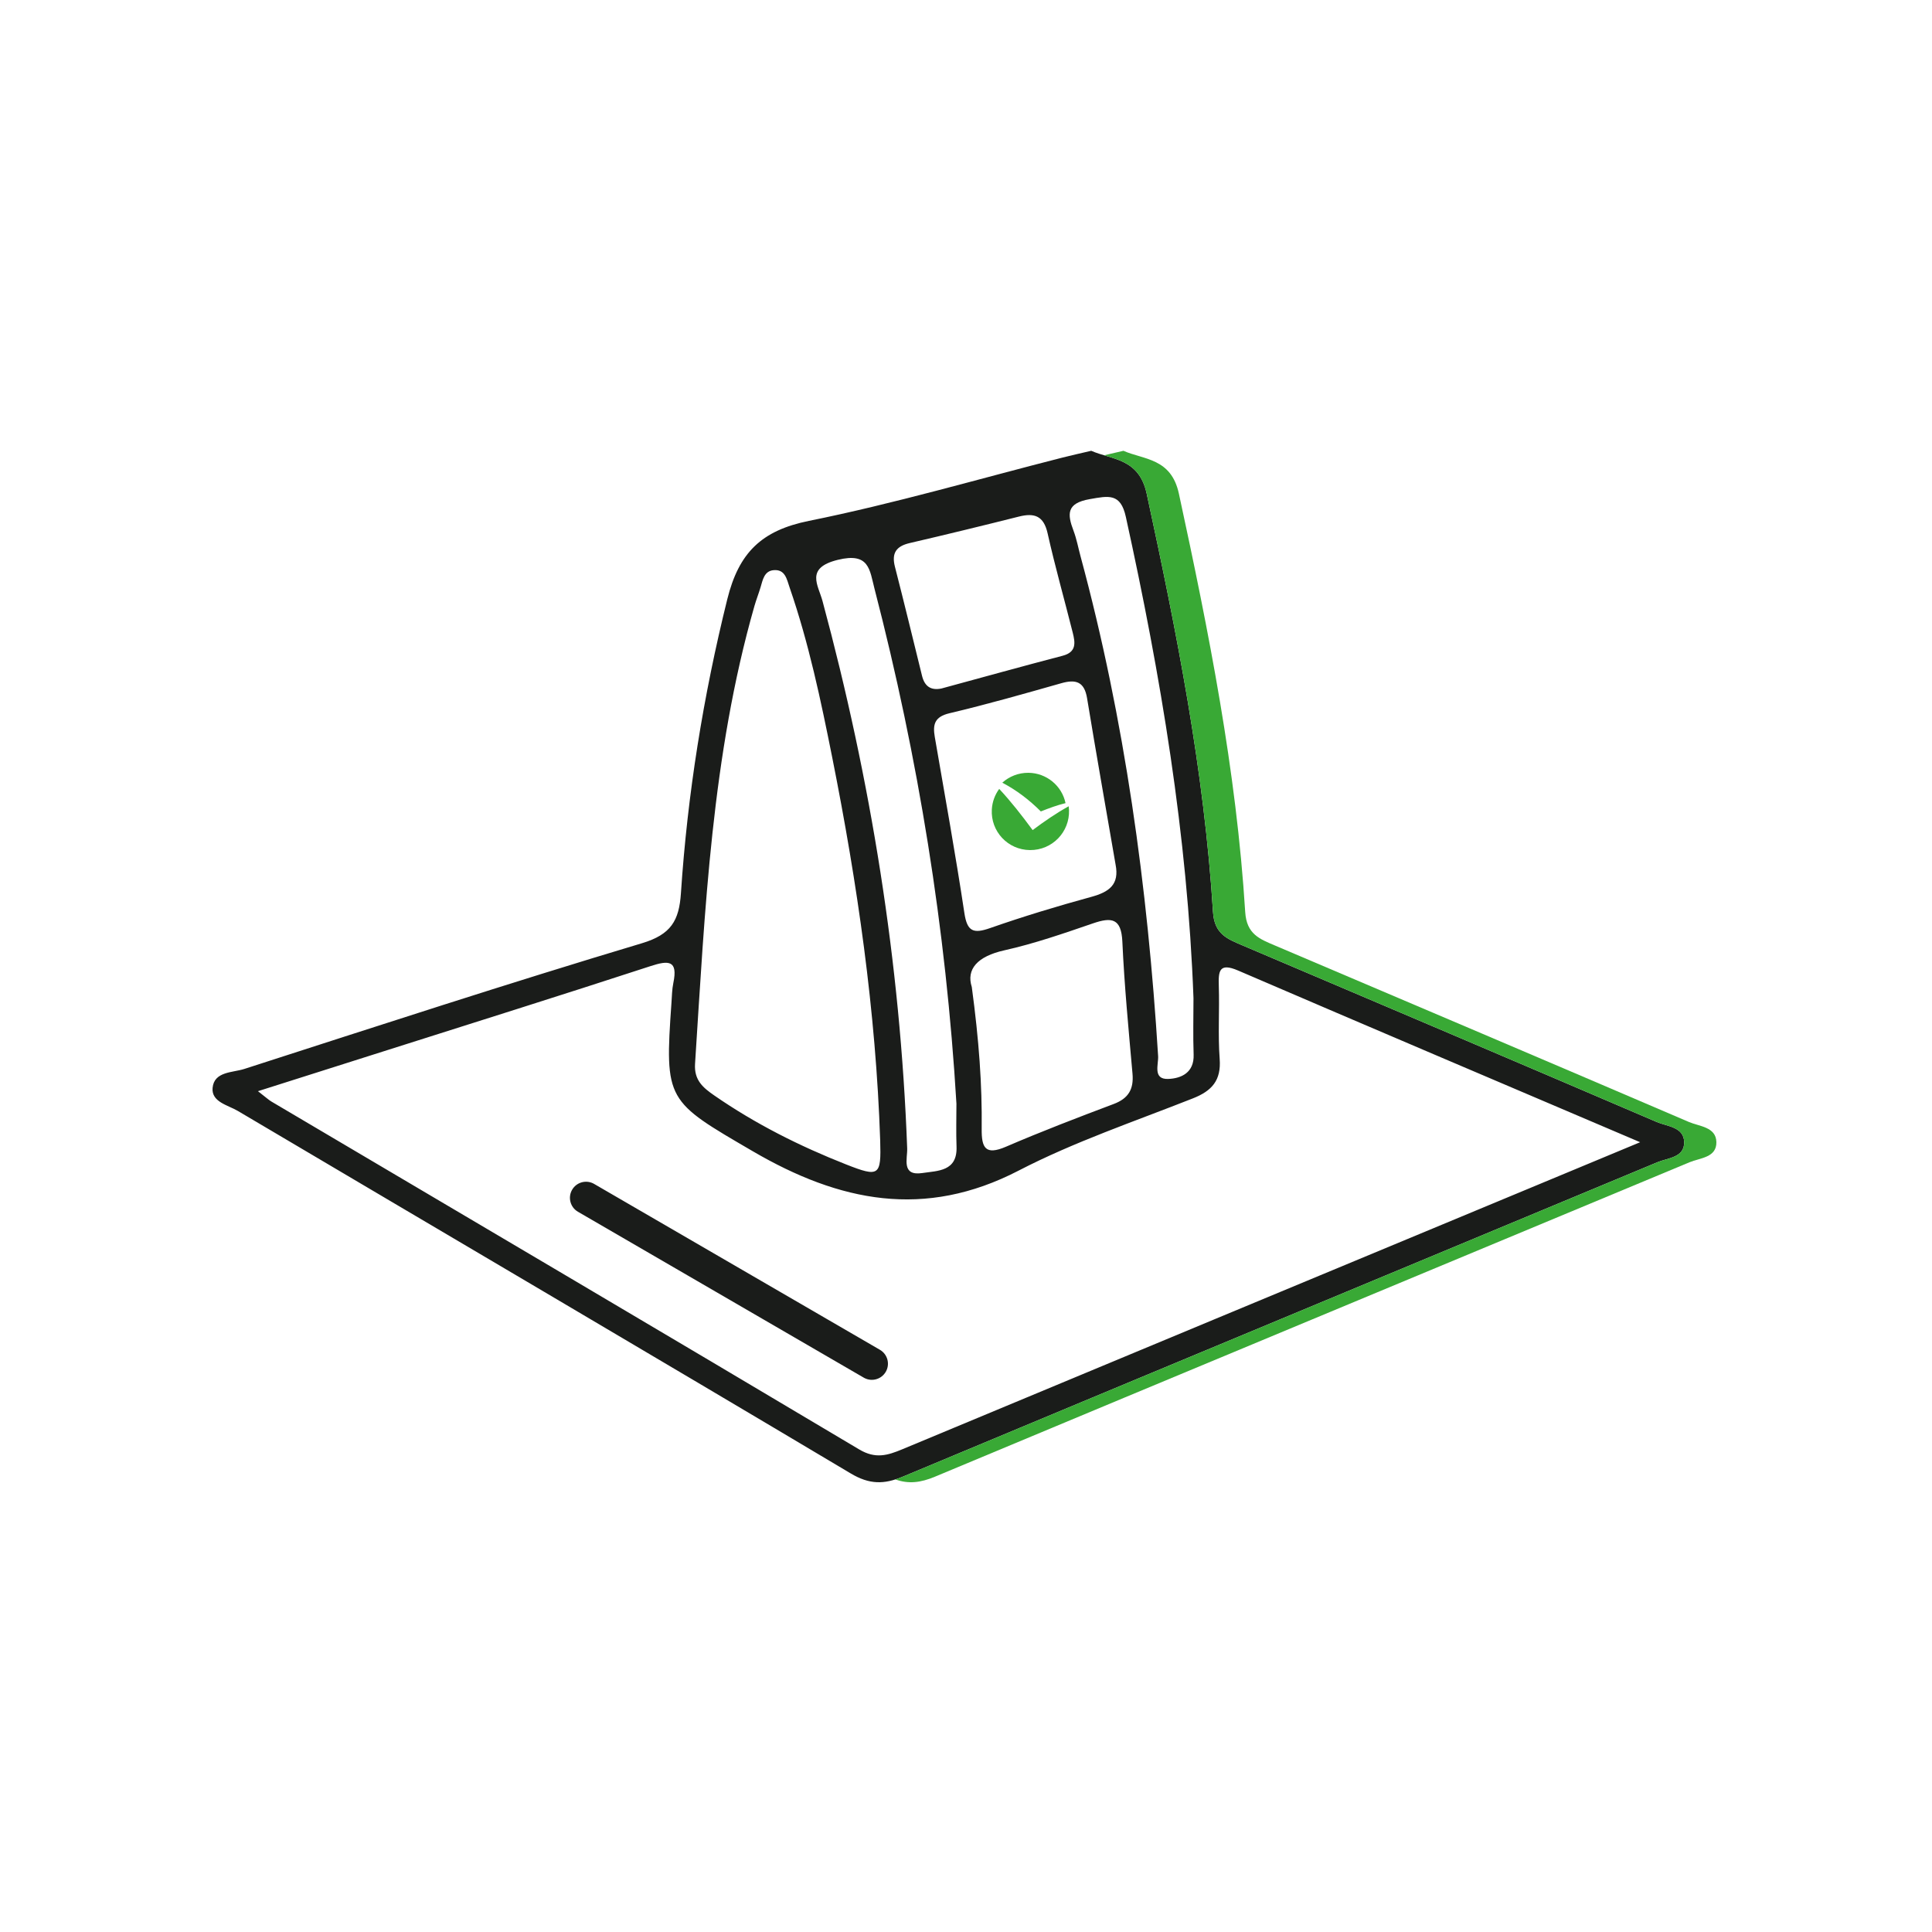 <?xml version="1.0" encoding="UTF-8"?>
<svg width="300px" height="300px" viewBox="0 0 300 300" version="1.1" xmlns="http://www.w3.org/2000/svg" xmlns:xlink="http://www.w3.org/1999/xlink">
    <!-- Generator: Sketch 63.1 (92452) - https://sketch.com -->
    <title>icon/lines/container-enterre/green@2x</title>
    <desc>Created with Sketch.</desc>
    <g id="icon/lines/container-enterre/green" stroke="none" stroke-width="1" fill="none" fill-rule="evenodd">
        <rect id="Rectangle" fill="#D8D8D8" opacity="0" x="0" y="0" width="300" height="300"></rect>
        <g id="icon/lines/container-enterre" transform="translate(33, 70)">
            <g>
                <g>
                    <g>
                        <path d="M136.444,-2.55795385e-13 C139.632,1.399 143.858,1.119 145.057,6.653 C149.706,28.128 153.986,49.646 155.355,71.616 C155.571,75.073 157.606,75.809 159.969,76.815 C181.409,85.933 202.855,95.04 224.267,104.225 C225.879,104.917 228.467,104.981 228.518,107.338 C228.57,109.759 225.989,109.792 224.364,110.469 C185.309,126.757 146.228,142.981 107.186,159.298 C104.261,160.52 102,160.523 99.105,158.798 C67.438,139.941 35.656,121.274 3.935,102.507 C2.397,101.597 -0.189,101.121 0.011,98.931 C0.245,96.363 3.118,96.571 4.933,95.987 C25.479,89.365 46.003,82.657 66.68,76.465 C71.196,75.113 72.451,72.956 72.733,68.706 C73.756,53.283 76.199,38.093 79.932,23.05 C81.725,15.825 85.237,12.369 92.627,10.878 C105.882,8.205 118.904,4.38 132.025,1.042 C133.353,0.704 134.693,0.412 136.444,-2.55795385e-13 Z M68.017,80.017 C54.158,84.542 40.246,88.902 26.351,93.316 C20.201,95.271 14.05,97.219 7.055,99.439 C8.349,100.441 8.72,100.797 9.151,101.051 C39.586,119.039 70.05,136.979 100.423,155.071 C102.947,156.574 104.827,155.993 107.097,155.048 C139.555,141.516 172.028,128.019 204.496,114.513 C209.93,112.253 215.361,109.993 221.681,107.363 C200.234,98.219 179.726,89.515 159.262,80.708 C156.298,79.432 156.181,80.791 156.256,83.11 C156.378,86.884 156.11,90.68 156.391,94.437 C156.641,97.773 155.177,99.392 152.243,100.551 C143.154,104.145 133.814,107.298 125.168,111.773 C110.544,119.344 97.325,116.599 83.912,108.776 C70.482,100.942 70.186,101.003 71.265,85.701 C71.338,84.673 71.349,83.629 71.557,82.627 C72.288,79.098 70.841,79.095 68.017,80.017 Z M59.104,113.757 L59.255,113.838 L103.635,139.597 C104.829,140.29 105.235,141.82 104.542,143.014 C103.878,144.158 102.445,144.579 101.276,144.002 L101.125,143.921 L56.745,118.162 C55.551,117.469 55.145,115.939 55.838,114.745 C56.502,113.601 57.935,113.18 59.104,113.757 Z M97.092,16.933 C91.993,18.188 94.048,20.84 94.721,23.333 C102.241,51.182 106.802,79.48 107.867,108.326 C107.925,109.911 106.919,112.651 110.233,112.147 C112.621,111.784 115.674,111.918 115.53,108.047 C115.446,105.823 115.514,103.595 115.514,101.37 C113.903,74.293 109.6,47.67 102.798,21.437 C102.028,18.472 101.999,15.726 97.092,16.933 Z M87.113,18.536 C85.668,18.669 85.44,20.045 85.096,21.2 C84.803,22.184 84.421,23.143 84.139,24.131 C77.505,47.361 76.476,71.312 74.926,95.203 C74.761,97.742 76.188,98.909 77.913,100.103 C84.292,104.518 91.178,107.975 98.374,110.809 C103.541,112.844 103.841,112.575 103.676,107.101 C103.005,87.045 100.143,67.249 96.228,47.619 C94.457,38.741 92.589,29.843 89.617,21.243 C89.165,19.937 88.932,18.37 87.113,18.536 Z M136.73,73.375 C132.194,74.931 127.635,76.522 122.966,77.563 C118.736,78.505 117.021,80.52 117.899,83.257 C119.021,91.578 119.509,98.424 119.436,105.289 C119.405,108.224 119.999,109.442 123.208,108.061 C128.716,105.69 134.324,103.54 139.938,101.426 C142.245,100.557 143.065,99.109 142.854,96.715 C142.249,89.887 141.59,83.058 141.279,76.215 C141.114,72.589 139.627,72.383 136.73,73.375 Z M136.21,7.506 C132.599,8.138 132.705,9.803 133.7,12.425 C134.183,13.701 134.428,15.066 134.787,16.39 C141.667,41.813 145.204,67.753 146.832,93.994 C146.911,95.258 145.956,97.638 148.412,97.538 C150.422,97.456 152.447,96.569 152.346,93.752 C152.242,90.837 152.323,87.916 152.323,84.997 C151.396,59.716 147.241,34.899 141.818,10.248 C141,6.532 139.13,6.994 136.21,7.506 Z M131.805,36.088 C126.038,37.724 120.267,39.373 114.435,40.752 C112.12,41.3 111.819,42.487 112.153,44.433 C113.723,53.544 115.37,62.644 116.75,71.784 C117.184,74.665 118.154,75.017 120.743,74.112 C125.914,72.301 131.172,70.713 136.459,69.265 C139.201,68.514 140.853,67.382 140.223,64.228 C138.74,55.625 137.218,47.028 135.799,38.413 C135.377,35.854 134.067,35.447 131.805,36.088 Z M125.216,10.214 C119.575,11.631 113.925,13.011 108.261,14.326 C106.166,14.812 105.42,15.877 105.963,17.997 C107.408,23.629 108.78,29.279 110.169,34.926 C110.563,36.531 111.494,37.252 113.178,36.913 C119.45,35.21 125.713,33.468 132.001,31.826 C134.202,31.253 133.96,29.776 133.571,28.225 C132.28,23.085 130.828,17.981 129.671,12.81 C129.062,10.094 127.621,9.609 125.216,10.214 Z" id="black" fill="#1A1C1A"></path>
                        <path d="M141.444,-5.68434189e-14 C144.632,1.399 148.858,1.119 150.057,6.653 C154.706,28.128 158.986,49.646 160.355,71.616 C160.571,75.073 162.606,75.809 164.969,76.815 C186.409,85.933 207.855,95.04 229.267,104.225 C230.879,104.917 233.467,104.981 233.518,107.338 C233.57,109.759 230.989,109.792 229.364,110.469 C190.309,126.757 151.228,142.981 112.186,159.298 C109.939,160.237 108.084,160.456 106.033,159.726 L106.327,159.627 C106.608,159.53 106.893,159.42 107.186,159.298 C146.228,142.981 185.309,126.757 224.364,110.469 C225.989,109.792 228.57,109.759 228.518,107.338 C228.467,104.981 225.879,104.917 224.267,104.225 C202.855,95.04 181.409,85.933 159.969,76.815 C157.606,75.809 155.571,75.073 155.355,71.616 C153.986,49.646 149.706,28.128 145.057,6.653 C144.098,2.224 141.199,1.519 138.446,0.697 C139.344,0.484 140.307,0.267 141.444,-5.68434189e-14 Z M122.157,52.5 C123.968,54.44 125.655,56.596 127.349,58.898 C129.177,57.528 131.018,56.263 132.945,55.199 C132.972,55.398 132.99,55.601 132.997,55.806 C133.11,59.186 130.4,62.029 126.936,62 C123.472,61.97 120.823,59.082 121.009,55.704 C121.076,54.499 121.497,53.4 122.157,52.5 Z M126.691,50 C129.504,50.024 131.898,52.018 132.455,54.71 C131.152,55.025 129.892,55.496 128.62,56 C126.792,54.171 124.81,52.674 122.636,51.538 C123.709,50.57 125.137,49.987 126.691,50 Z" id="Combined-Shape" fill="#39A935" fill-rule="nonzero"></path>
                    </g>
                </g>
            </g>
        </g>
    </g>
</svg>
